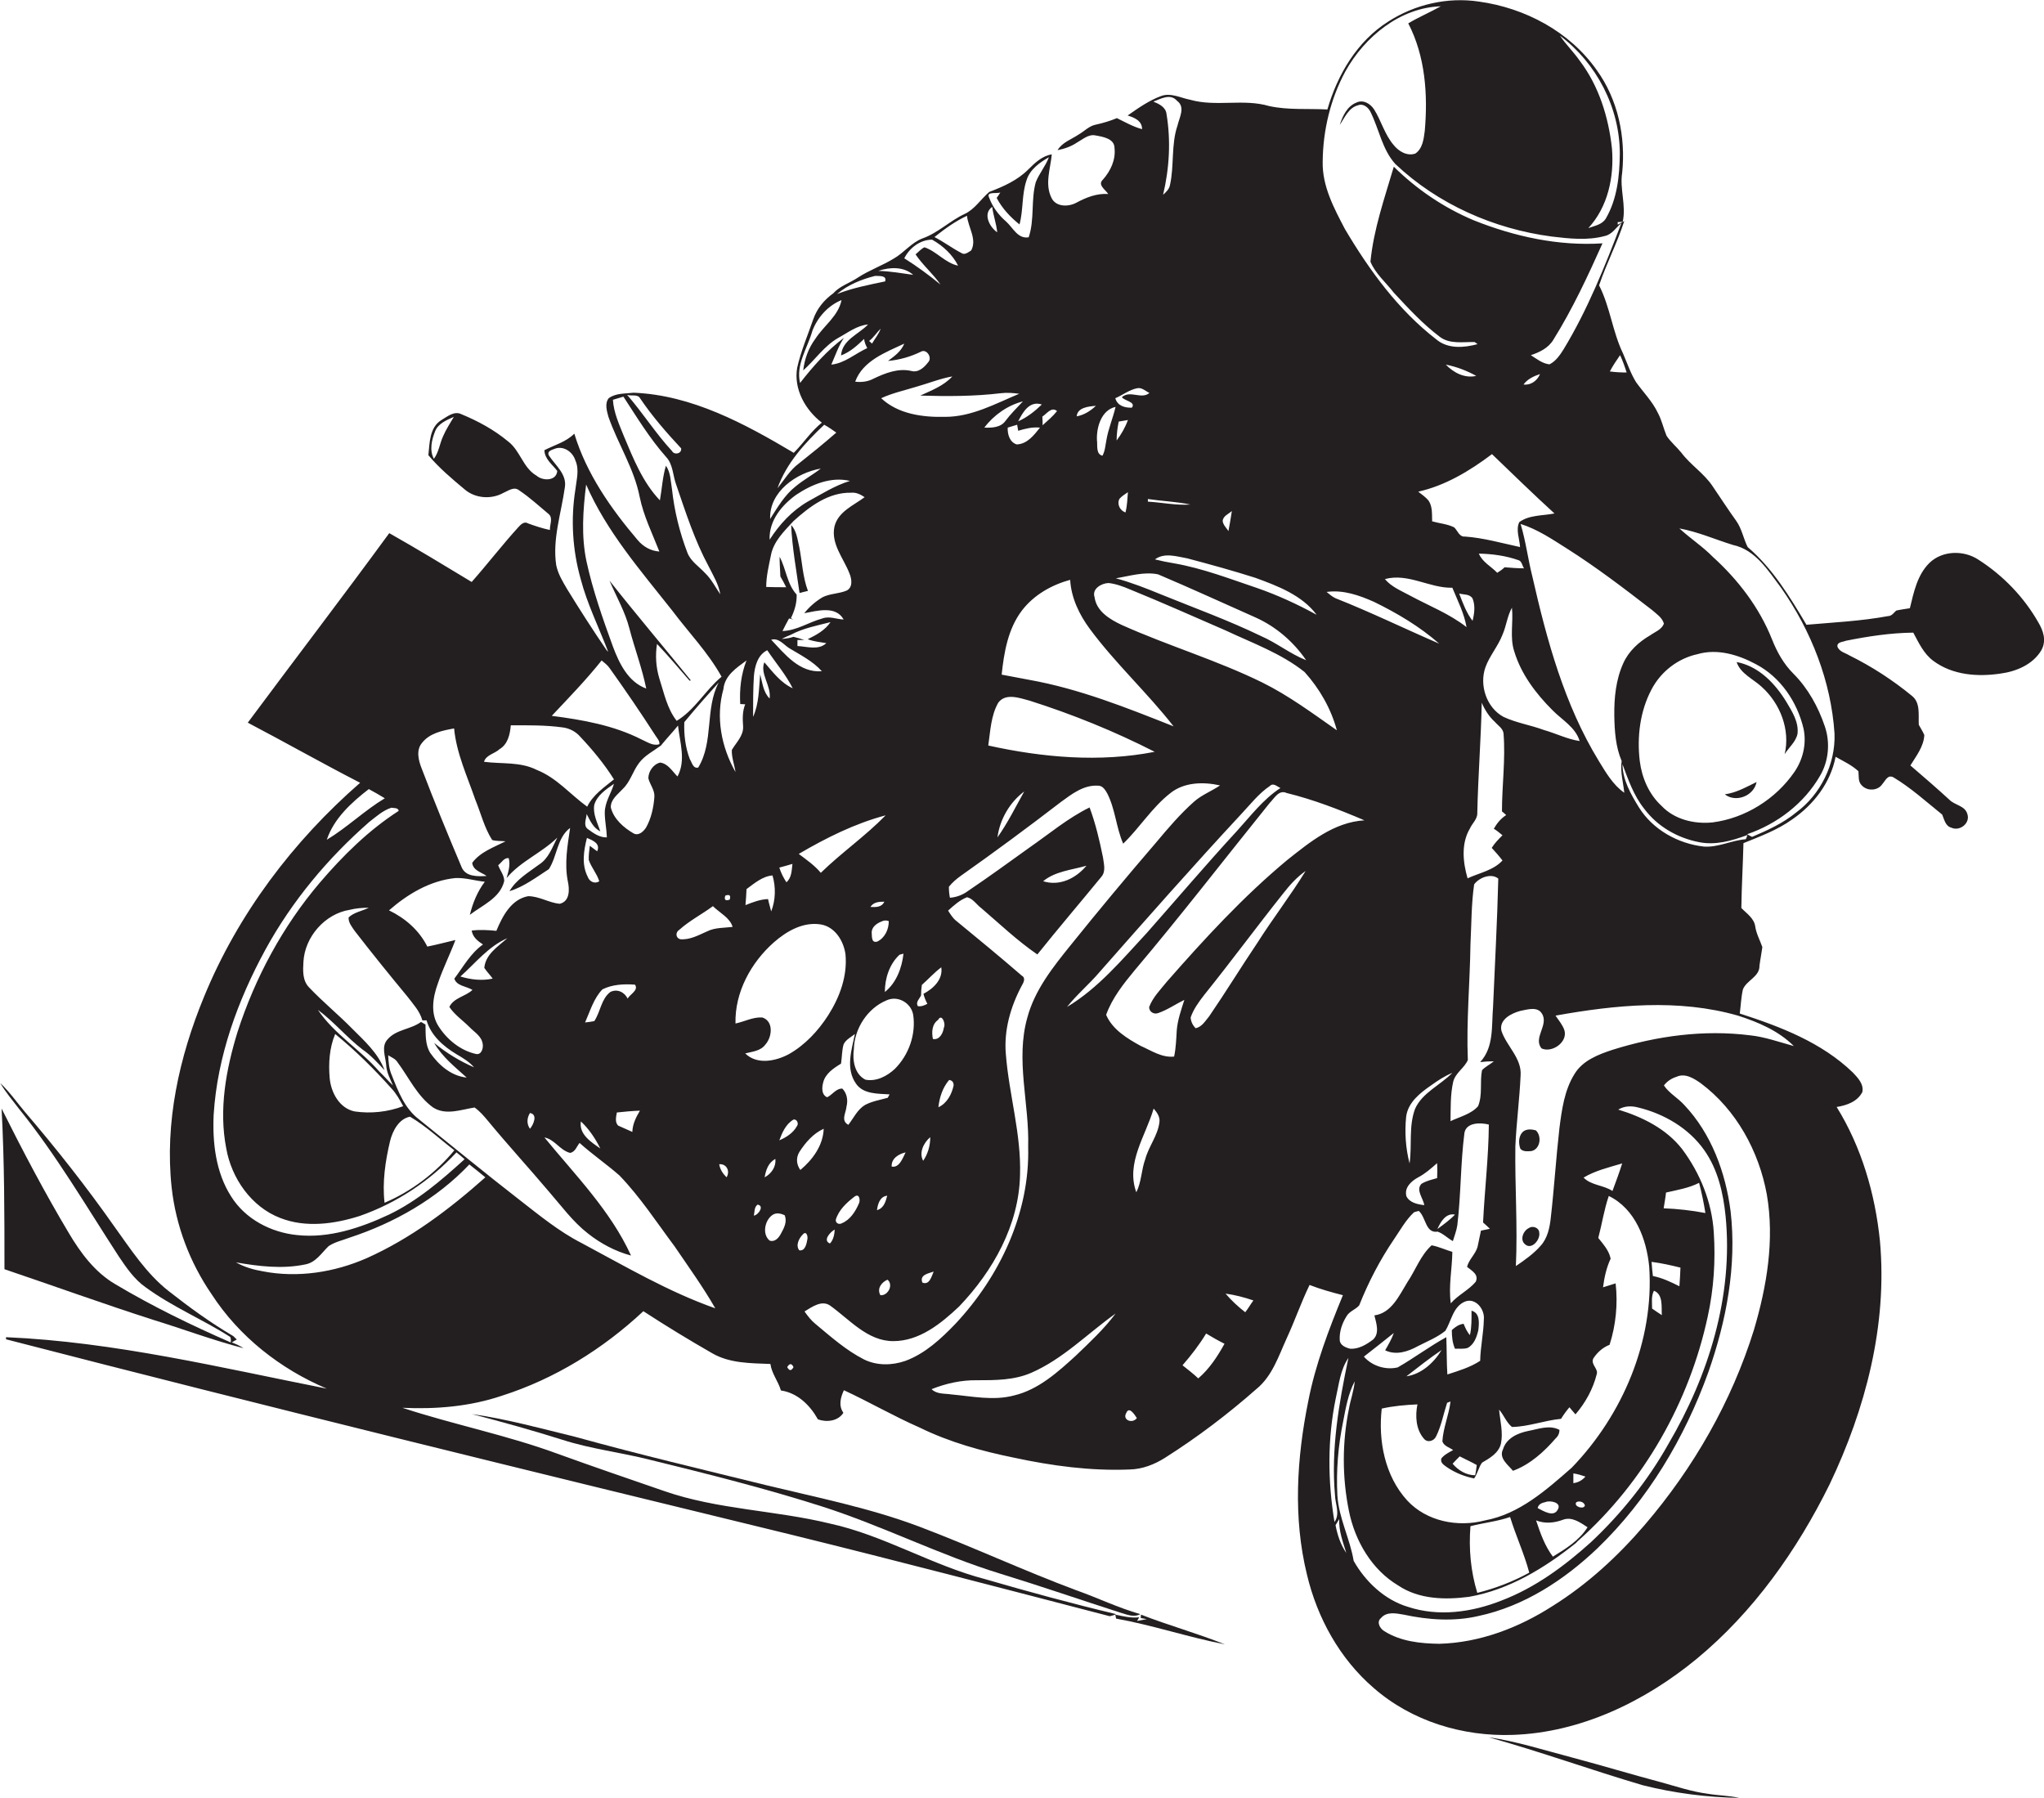 <?xml version="1.0" encoding="utf-8"?>
<!-- Generator: Adobe Illustrator 19.2.0, SVG Export Plug-In . SVG Version: 6.00 Build 0)  -->
<svg version="1.1" id="Layer_1" xmlns="http://www.w3.org/2000/svg" xmlns:xlink="http://www.w3.org/1999/xlink" x="0px" y="0px"
	 viewBox="0 0 778.7 684.9" enable-background="new 0 0 778.7 684.9" xml:space="preserve">
<g>
	<path fill="#231F20" d="M776.6,237.2c-5.5-9.7-13.5-18-22.9-24c-5.6-3.7-13.7-3.5-18.6,1.2c-4.7,4.6-6,11.2-7.5,17.3
		c-1.8,0.3-3.5,0.5-5.2,0.9c-0.9,0.8-1.7,2.1-3.1,2.1c-10.3,1.9-20.7,2.4-31.1,3.3c-6.3-10.6-12.9-21.5-22.4-29.6
		c-1.6-3.2-2.2-6.9-4.3-9.9c-3.1-4.3-6-8.8-9-13.2c-3.3-5-8.5-8.2-12-12.9c-1.8-2.2-4-4-5.6-6.4c-1.2-2.9-1.8-5.9-3.3-8.7
		c-2.1-4.4-5.5-7.8-8.3-11.7c-2.1-3.4-3.4-7.3-5-11c-4-8.3-4.9-17.7-9.1-25.9c2.8-8.3,6.9-16.1,9.6-24.5l-2.5,1.4v-1
		c0.5,0,1.4-0.1,1.9-0.1c1.4-6.2-1.2-12.5-0.2-18.7c1.4-13.6-1.6-27.9-9.7-39.1c-10.3-14.7-27.4-23.7-44.9-26.1
		c-12-1.8-24.4,1.1-34.5,7.6c-11.9,7.5-19.4,20.3-23.2,33.5c-7.4-0.4-14.9,0.3-22.2-1.3c-9.8-2.9-20.2,0.4-30.1-2.4
		c-3.6-0.7-7.4-2.8-11.1-1.4c-4.6,1.7-8.7,4.6-12.7,7.4c2.6,0.8,5.5,2,5.5,5.2c-3.4-0.9-6.5-2.7-9.6-4.2c-2.6,1.1-5.4,1.9-8.1,2.5
		c-2.5,0.5-4.3,2.5-6.4,3.7c-2.8,1.9-6.3,3-8.1,6c2.6-0.5,5.2-1.4,7.4-2.9c2.2-1.2,4.4-3.3,7.1-2.7c2.8,0.5,7.2,1.2,7.2,4.8
		c0.5,4.5-1.5,8.7-4.4,12c-2.2,2,0.9,3.8,2,5.5c-4.3-0.3-8.4,1.3-12.1,3.3c-3.1,1.7-8,1.7-9.6-2c-2.5-5.2-0.3-11,0.2-16.4
		c-3.7,0.6-6.5,3.3-9,5.8c-4.1,4.1-9.5,6.5-14.8,8.5c-3.2,2.7-5.5,6.6-9.4,8.4c-5.6,2.6-10.1,7.2-16,9.3c-4.3,1.6-7.1,5.5-11,7.7
		c-4.4,2.7-9.3,4.4-13.6,7.2c-3.1,2.1-6.9,3.2-9.4,6c-3.5,2.5-6.3,5.9-7.7,10c-2.1,6.1-4.7,12.1-6.1,18.4
		c-1.4,8.1,3.1,16.1,9.4,20.9c-4.1,3.3-7,7.8-10.7,11.5c-18.7-11.1-38.8-22-61-22.9c-3.2,0.4-6.8,0.1-9.5,2.1
		c-1.6,2-0.7,4.9-0.1,7.1c3.6,10.3,9.8,19.7,11.9,30.5c1.5,7.3,4.8,13.9,7.5,20.8c-3.3-0.2-6.2-1.9-8.3-4.4
		c-10.2-12-19.5-25.3-24.1-40.5c-3.2,3.2-7.5,4.3-11.4,6.3c0.1,3.4,3,5.4,4.9,7.9c-0.3,3.9-5.5,3.9-7.9,1.8
		c-5.2-3-6.2-9.6-10.9-13.1c-5.3-4.4-11.4-7.7-17.7-10.3c-2.7-1.4-5.4,0.9-7.6,2.2c-4.6,2.8-4.5,8.7-5,13.4c4.1,4.9,9,9,13.9,13.1
		c4,3.4,10.1,3.8,14.6,1.3c1.9-0.8,4.1-2.6,6.1-1c4,2.7,7.5,5.9,11.2,9c1.8,1.5,0.4,4.1,0.5,6.1c-2.8-0.6-5.6-1.5-8.3-2.5
		c-1.4-0.9-2.7,0.3-3.6,1.3c-6.2,6.8-11.8,14.1-17.9,21c-10.4-6.3-20.8-12.6-31.4-18.6c-17.7,24.2-36,48.1-53.9,72.2
		c14.3,7.5,28.4,15.5,42.8,22.9c-25.6,22.3-46.6,50.1-59.5,81.6c-9.4,22.8-15,47.8-12.3,72.6c1.6,14.5,6.9,28.5,15.2,40.6
		c10.5,16.2,26.2,28.5,43.9,36C84,521,43.7,511.2,2.3,509.4l0,0.8c99.4,25.7,199.2,50.1,299,74.4c40.6,10,81.1,20.6,121.5,31.1
		c0.8-0.2,1.6-0.4,2.4-0.8c-16.7-4-33.3-8.5-49.8-13.3c-20.4-5.3-38.6-16.7-59.2-21.2c-20.9-5.1-42.8-5.3-63.2-12.4
		c-13.6-4.7-27.1-9.3-40.6-14.2c-19.3-7.1-39.6-11.1-59.1-17.5c12.8,0.6,25.8-0.5,37.9-4.6c20.1-6.4,38.5-17.8,53.9-32.2
		c8.6,5.6,17.3,10.9,26.2,16c6.7,3.9,14.7,3.8,22.2,4.1c0.5,3.7,3,6.6,4,10.1c6.3,0.9,11.1,5.6,14.1,11c3.3,1.2,7.7,0.7,9.7-2.5
		c-1.9-2.7-1.1-5.8,0.2-8.6c9.7,4.5,19,9.9,28.8,14.2c11.4,5.6,23.7,9,36,11.5c14.4,3.1,29.2,5.1,44,4.5c4.9-0.1,9.5-1.9,13.6-4.5
		c12.3-7.8,23.9-16.6,34.8-26.2c6-4.9,8.4-12.5,11.5-19.3c3.1-6.7,5.5-13.7,8.7-20.3c4.1,1.6,8.4,2.8,12.7,3.9
		c-5.4,13.1-10.5,26.5-13.2,40.4c-4.4,21.7-5.8,44.4-0.5,66c3.9,16.5,12.5,32.1,25.4,43.2c14.5,12.7,34,18.6,53.1,17.9
		c25.8-0.9,50.2-12.7,69.9-28.9c21.7-17.9,38.3-41.4,50.7-66.5c13.7-28.7,22.1-60.7,19.2-92.7c-1.8-17.9-7-35.8-16.5-51.1
		c3.8-0.6,7.9-2,9.8-5.7c0.6-3-1.7-5.4-3.6-7.4c-11.9-11.5-27.6-17.5-43.1-22.5c0.4-3,0.5-6.2,1.2-9.2c1.4-3.5,6.4-4.8,6.3-9
		c0.3-2.4,0.8-4.8,1.1-7.1c-0.9-2.6-2.3-5.1-2.7-7.8c-0.4-3.2-3.3-5-5.3-7.1c0.1-8.2,0.6-16.5,0.8-24.7c6.4-2.6,12.9-5,18.5-9
		c8.2-5.6,14.7-14,16.6-23.9c3,1.7,6.1,3.1,8.7,5.5c0.2,1.8-0.2,3.9,1.2,5.3c2.1,2.4,6.2,2.2,7.9-0.4c1.2-1.3,2-3.7,4.2-2.6
		c6.7,4,12.5,9.3,18.6,14.2c0.8,1.8,1.2,4.4,3.5,5c3.2,1.5,7.3-1.7,6.1-5.2c-0.9-3.2-4.7-3.3-6.8-5.4c-4.9-4.5-9.9-8.8-14.9-13.1
		c2.2-3.6,5.1-7.2,5.3-11.6c-0.6-1.4-1.4-2.6-2.1-3.9c-0.2-3.7,0.7-8.4-2.6-11c-7.3-6-15.3-11.2-23.8-15.4c-1.6-1-3.9-1.4-4.6-3.4
		c-0.2-1.8,2.1-1.7,3.2-2.2c8.5-1.7,17-3,25.7-3.1c2.1,3.9,4,8.1,7.7,10.8c7.3,5.4,16.8,6.1,25.5,4.8c6.1-0.8,12.4-3.5,15.6-8.9
		C779.8,243.9,778.3,240.1,776.6,237.2z M168.8,166.2c-1.3,2.8-1.6,6-3.5,8.6c-1.8-3.4-0.8-7.3,0.5-10.6c1.2-2.9,4.4-4.2,7.1-5.4
		C171.5,161.2,169.9,163.6,168.8,166.2z M617.2,135.3c1,2.1,1.8,4.4,2.5,6.6c-2.1,0-4.3-0.1-6.4-0.4
		C614.4,139.4,615.8,137.3,617.2,135.3z M629.4,232.4c1.7,1.5,3.9,2.9,4.5,5.2c-0.9,2.3-3.4,3.1-5.2,4.4c-4.3,2.5-8.2,6-10.3,10.7
		c-2.8,6.2-3.5,13.2-3.4,20c0.1,5.8,0.5,11.8,2.8,17.2c-0.6,4.1,0.6,8.1,1,12.1c-4.3-3-7-7.7-9.7-12.1c-13.1-21.4-19.8-46-25.3-70.2
		c-1.7-6.7-2.5-13.5-4.5-20.1c6.4,2,12,5.8,17.7,9.4C608.2,216.1,618.8,224.2,629.4,232.4z M646.7,249.2c7.5-2.2,15.5,0.2,22.2,3.8
		c9.4,4.9,15.8,14.4,18.2,24.6c1.2,5.7-0.2,11.7-3.5,16.5c-7.1,10.3-18.7,17.6-31.2,19.2c-6.9,0.7-14.5-1.1-19.4-6.3
		c-4.8-4.4-7.5-10.7-8.3-17.1c-1.1-9.2,0.1-18.9,4.4-27.1C632.7,255.8,639.3,250.8,646.7,249.2z M572.4,318.2c-1.5,1.5-3,3-4.1,4.8
		c1.4,1.5,2.8,3.1,4.1,4.8c-3.5,3.8-8.8,4.7-13.3,6.8c-1.8-6.2-2.5-13.3,0.9-19c0.9-2,2.9-3.6,2.8-5.9c0.3-14,1.4-28,1.7-42
		c1.2,2.8,2.8,5.3,5,7.3c1.2,1.4,3.1,2.5,3.3,4.4c0.8,9.9-0.6,19.8-0.6,29.7c0.4,0.3,1.2,1,1.6,1.4c-2,1.3-3.5,3.1-4.7,5.2
		C570.4,316.5,571.4,317.4,572.4,318.2z M607,517.5c1.5-2.3,3.6-4.2,6.2-5.2c2.4-7.5,3.2-15.6,2.3-23.4c-1.6,0.5-3.2,1-4.8,1.5
		c0.5-3.8,1.3-7.5,2.9-10.9c-0.6-3.1-2.8-5.5-4.7-7.9c1.4-5.3,2.2-10.8,4-16c10.1,4.9,14.4,16.5,15.4,27
		c1.9,28.2-10.1,56.4-29.5,76.5c-9.7,8.5-20,17.7-33.1,20.1c-10.3,2.7-22.2,0.4-29.6-7.6c-8.5-9.3-11.1-22.7-9.7-35
		c4.4-1,9-1.4,13.6-1.6c-0.9,4.4-0.6,9.6,2.5,13.1c1.3,1.6,3.8,0.9,4.6-0.9c2-4,2.8-8.5,4.2-12.8c0.3-0.1,1-0.4,1.3-0.5
		c-0.6,5.1-2.8,10-3.1,15.2c0.6,1.8,2.7,2.3,4.1,3.3c-1.6,0.9-3.3,1.7-4.5,3.2c-0.5,1.8,1.2,2.6,2.4,3.5c3,2,6.5,3.4,10.1,4.1
		c1.3-1.8,1.7-4.2,3-6c2.9-1.7,6.3-3.6,7.2-7.2c0.9-4.3-0.3-8.7-0.7-13c1.8,2,2.7,4.8,4.9,6.6c6.3-0.1,12.4-2.5,18.7-3.1
		c1-1.6,2-3,3.2-4.4c0.8,0.9,1.5,1.8,2.3,2.7c3.8-4.4,6.7-9.7,8.1-15.3C609,521.4,605.9,519.8,607,517.5z M603.3,448.6
		c4.5-2.7,9.7-3.9,14.7-5.4c-1.1,3.5-2.4,7-3.7,10.5C610.8,451.4,606.2,451.6,603.3,448.6z M595.3,579c3.5-1.4,6.7,1,9.5,2.8
		c-3.1,5-8.3,8.2-13.2,11.2c-3.1-4.1-4.8-9-6.4-13.8C588.5,580.5,592,580.2,595.3,579z M585.8,574.5c0.3-1.5,1.6-2,3-2.3
		c1.7-0.7,6,0.1,4.8,2.6C592.1,578.3,588,575.6,585.8,574.5z M599.4,565c0-0.9,0-2.7,0-3.7c1.6,0.2,3.1,0.7,4.6,1.2
		C602.8,563.9,601.2,564.8,599.4,565z M603.8,573.5c-0.4,1.7-4.4,0.4-3.3-1.2C601.5,571.6,603.5,572.1,603.8,573.5z M582.6,599.1
		c-6.2,3.4-12.9,6-19.8,7.7c-2.5-8.2-3.3-16.8-2.6-25.4c5-1.3,10.2-1.8,15.1-3.5C577.5,585.1,580.7,591.9,582.6,599.1z M540.2,512.8
		c3.5-1.8,7.3-3.3,10.4-5.8c2.4-3.8,2.9-9.3,7.6-11.2c4-1.5,7.5,3,7.1,6.8c-0.1,5.3-1.3,10.5-1.4,15.8c-3.8,2.5-8.2,3.8-12.5,5.2
		c-0.3-4.7-0.2-9.5-0.4-14.2c-6.4,3.5-12.2,7.9-18.5,11.5c-4.5,1.1-9.8-0.5-12.9-4.1c3.8-3,7.6-5.9,11.4-9c-0.8,2.3-2.1,4.5-3.3,6.6
		C531.9,516.4,536.4,514.9,540.2,512.8z M562.6,558.1c-0.1,1-0.4,3-0.6,3.9c-3.4,0-6.5-1.9-8.6-4.4c0.9-1,1.8-1.9,2.7-2.8
		C558.2,555.9,560.5,556.9,562.6,558.1z M549.2,514.3c-2.9,4.8-7.7,9.2-13.4,10C540.2,520.9,544.6,517.4,549.2,514.3z M542.6,459.1
		c-2.5-0.3-5.6-0.9-6.8-3.4c-0.9-3.3,1.9-5.8,4.5-7.2c2.7-1.4,4.9-3.4,7.2-5.4c0.1,1.9,0.1,3.8,0,5.7c-2,0.6-4.1,1-6,2.2
		C539.3,453.4,542.2,456.4,542.6,459.1z M539.1,422.4c-2.5,6.7-1.1,13.9-2.1,20.8c-1.5-5.8-1.9-11.9-1.3-17.8
		c0.7-5.5,5.4-9.1,9.6-12c2.5-1.8,5.1-3.5,8-4.7C548.6,413.5,541.9,416.2,539.1,422.4z M568.4,173c7.9,7.6,15.7,15.2,23.8,22.6
		c-4.4,0.9-9.6,0.5-13.4,3.3c-1.4,2.9,0.1,6.4,0.3,9.5c-7-1.5-13.9-3.5-21-4c-2.2,0.2-2.8-2.3-4.1-3.5c-2.6-1.3-5.6-1.5-8.4-2.3
		c-0.1-2.6,0.2-5.5-1.3-7.8c-1.1-1.4-2.6-2.4-4-3.5C550.6,185,559.9,179.4,568.4,173z M550.8,138.9c4.1,0.8,8,2.3,11.6,4.3
		C558,144.2,553.8,142,550.8,138.9z M580.4,146.5c1.5-2.1,3.9-3.2,6.3-4C585.6,145.1,583.2,146.8,580.4,146.5z M580.6,216.5
		c-2.5,0-4.9-0.2-7.4-0.4c-0.8,0.8-1.8,1.5-2.8,2.1c-2.3-2.4-5.7-4.1-7-7.3c5.1,0.1,10.3,0.8,15.1,2.5
		C579.8,213.8,579.9,215.5,580.6,216.5z M561,236.5c-2.4-3.1-3.7-6.8-5.1-10.4c1.7,0.5,4,0.1,5.1,1.9
		C562.1,230.7,561.7,233.7,561,236.5z M553.3,223.9c2,4.9,4.5,9.7,5.4,15c-6.5-5.1-14.3-8.1-21.5-12c-3.3-1.8-7.1-3.3-9.6-6.3
		C536.5,218.2,544.6,224.1,553.3,223.9z M548.3,245.2c-13.2-5.7-26.1-12-39.5-17.3c-1.3-0.6-2.3-1.5-3.4-2.4
		c6.3-0.9,12.5,1.3,18.1,3.8C532.3,233.6,540.9,238.7,548.3,245.2z M554.3,462.7c-2,2.1-4.4,3.8-6.7,5.5
		C548.8,465.5,550.8,462,554.3,462.7z M552.6,427.1c0.1-5-0.1-10,1-14.9c0.8-3.5,4.3-5.3,5.6-8.4c-0.6-14.7,0.8-29.4,1-44.1
		c0.4-7.6,0.3-15.2,1.4-22.8c1.9-2.6,6.5-4.4,9.2-2.2c-0.4,16.3-1.3,32.7-2,49c-0.6,7.1,0.4,15.2-4.9,20.9c1.7-0.2,3.4-0.3,5.2-0.3
		c-1.4,1.2-3.2,2-4.5,3.4c-0.9,4.5,0.3,9.3-1.5,13.7C560.5,424.4,556.2,425.4,552.6,427.1z M572.8,273.1c-6.5-3.5-9.3-12.1-6.9-18.9
		c1.6-4.4,4.8-8,6.5-12.4c1.5-3.4,1.8-7.1,3.6-10.3c0.6,5.6-0.9,11.3,0.9,16.7c2.6,8.6,8.2,16,14.5,22.3c3.6,3.7,8.8,6.5,10.4,11.8
		c-4.7-0.7-9-2.9-13.6-4.2C583.1,276.2,577.7,275.4,572.8,273.1z M617.1,58.6c-0.1,8.4-1,17.2-5.3,24.6c-1.4,2.4-4.3,2.8-6.7,3.7
		c7.5-8.1,9.9-19.6,9-30.4c-1.3-11.9-5-23.8-12.3-33.4c-2.3-3.3-5.2-6.1-7.5-9.5C608.3,24.1,617.1,41.1,617.1,58.6z M512.6,27.1
		c7.3-13.1,20.8-24.2,36.3-24.7c-4.1,2.3-8.4,4.1-12.4,6.5c6.5,12.5,7.5,27.1,6.3,40.9c-0.4,3.1-0.8,6.8-3.6,8.7
		c-3.2,1.1-6.4-0.9-8.3-3.3c-3.4-4-4.7-9.2-7.4-13.5c-1.4-2.2-4.2-3.9-6.8-2.6c-3.5,1.4-5.2,5.1-6.3,8.5c1.9-2.8,3.4-6.6,7-7.5
		c2-0.8,4,0.9,4.8,2.7c3.2,6.5,4.4,14.2,9.4,19.7c16.2,15.3,37.5,24.7,59.5,27.6c6.7,0.8,13.7,1.6,20.3-0.2c2.8-0.6,4.3-3.3,6.3-4.9
		c-6.3,16.5-12.9,33.1-22.1,48.2c-1.4,2.2-2.9,4.4-5.3,5.6c-2.7-0.3-4.9-2.1-7.1-3.5c3.3-1.1,6.7-2.7,8.6-5.9
		c7.3-11.7,13.1-24.2,18.7-36.7c-16.8,1.1-33.6-2.6-49.1-8.8C550,79.1,539.7,72.1,531,63.5c-3.5,11.9-7.7,23.8-8.9,36.2
		c1.9,4.6,5.9,7.9,8.9,11.8c5.5,5.9,11,11.9,17.5,16.8c3.8,2.9,8.8,1.9,13.3,2c0.3,0.2,0.8,0.6,1.1,0.8c-5.2,1.4-11.3,1.9-15.7-1.8
		c-14.5-11.2-25.5-26.3-34.8-42c-4.2-8-8.7-16.4-8.5-25.7C504,49.6,506.9,37.6,512.6,27.1z M469.3,194.7c-0.4,2.5-0.8,5.1-1.3,7.6
		c-0.8-1.2-2-2.3-2.2-3.8C465.9,196.6,468,195.8,469.3,194.7z M478.2,220.1c8.5,3.1,17.8,6.6,23.4,14.1c-7.3-4-14.9-7.5-22.7-10.2
		c-10.4-3.5-20.7-7.5-31.6-9.4c-2.5-0.4-4.9-0.9-7.3-1.5c3.6-2.7,8.3-1.1,12.3-0.4C461,215,469.7,217.4,478.2,220.1z M425.4,167.8
		c0-2.4,0.3-4.8,0.8-7.2c1.2-0.2,2.3-0.4,3.5-0.6C428.7,162.8,427.2,165.4,425.4,167.8z M429.7,187.5c-0.2,2.6-0.3,5.2-0.9,7.7
		c-2.1-0.6-3.4-3.2-2.3-5.2C427.4,189,428.5,188.3,429.7,187.5z M441.2,218.8c12.5,5.3,24.9,11,37.3,16.5
		c7.7,3.5,14.3,9.2,19.1,16.2c-6.1-2.4-11.2-6.6-17.2-9.2c-12.4-6-25.4-10.7-38.2-15.9c-5.6-2.3-11.2-4.5-17.1-6.1
		C430.5,219.4,435.9,217.7,441.2,218.8z M453.5,192.2c-5.4,0.4-10.8-0.8-16.2-1.1c0-0.3,0-0.7,0-1
		C442.7,190.9,448.2,191.1,453.5,192.2z M448.4,38.4c3.3,2.4,0.9,6.3,0.2,9.4c-2.5,7.3-1.2,15.3-2.9,22.8c-0.3,1.5-1.5,2.6-2.6,3.6
		c2.4-10.1,3-20.6,1.3-30.8c-0.3-2.6-2.8-3.8-5-4.7C442.3,37.6,445.9,35.5,448.4,38.4z M433.2,147.9c1.8-0.4,3.2,1.1,4.7,1.8
		c-3.1,2.6-7.3-1.2-10.5,1.6c0.9,1.4,5.5,1.8,3.8,4c-2.7,0.1-5.5-0.7-6.3-3.6C427.7,150.5,430.2,148.5,433.2,147.9z M425,155
		c-1,4.3-2.8,8.4-3.5,12.7c-0.4,2-0.5,4.1-1.5,5.9c-2.6-0.6-1.8-4-2.1-6C417.7,162.7,419.6,156.2,425,155z M422.3,222.1
		c2.8,0.3,5.5,1.3,8.1,2.4c12.3,5,24.4,10.4,36.6,15.7c10.2,4.8,21.1,8.7,30,15.8c5.7,6.3,10.1,14,12.3,22.2
		C500,271.7,491,265,480.9,260c-17.3-8.5-35.9-14-53.5-21.9c-4.5-2.1-9.7-5.2-10.4-10.6C415.9,224.3,419.6,222.2,422.3,222.1z
		 M487.8,300.2c-6.6,4.3-11.4,10.7-16.6,16.4c-11.7,12.7-22.9,25.9-34.3,38.8c-9.4,10.1-18.4,21-30.4,28.2
		c3.8-4.8,8.5-8.7,12.4-13.3c17.8-20.2,35.6-40.4,53.9-60.1c3.5-3.7,6.7-7.9,11-10.8C485.1,298.1,486.5,299.6,487.8,300.2z
		 M417.5,154.6c-2,1.9-4.5,3.5-7.3,4C410.4,155.2,414.9,154.8,417.5,154.6z M407.7,220.9c0.4,6.9,3.5,13.3,7.5,18.7
		c9.7,13.1,21.9,24.3,31.9,37.1c-17.9-7.1-35.9-14.3-54.9-17.7c-3.5-0.7-7.1-1.3-10.6-2c0.9-8.5,2.4-17.4,7.7-24.4
		C393.8,226.7,400.6,222.8,407.7,220.9z M376.5,284c0.8-5.5,1-11.4,3.8-16.3c2.8-3.8,8.1-1.8,11.9-0.8c16.4,5.2,32.4,11.7,47.7,19.5
		C419,290.5,397.3,288.6,376.5,284z M390.2,301.5c-3.3,5.9-6.3,12-10.2,17.5C380.9,312.2,384.6,305.7,390.2,301.5z M387.9,160.5
		c1.7-3.4,4.3-8,9-6.4C394.2,156.7,391.3,159,387.9,160.5z M396.2,162.9c-2.3,2.9-4.9,6.3-8.9,6.4c-2.7-0.9-3.5-3.9-3.4-6.4
		c0.9-0.3,2.7-0.8,3.6-1.1c0.1,0.6,0.3,1.7,0.4,2.3C390.6,163.3,393.3,162.6,396.2,162.9z M383,160.4c-1.8,2.5-5.2,2.6-8,2.5
		c3.6-4.8,8.9-8.5,14.7-10C387.4,155.4,385,157.7,383,160.4z M402.7,156.6c-1.6,2-3.6,3.7-5.5,5.4c0-1.1,0-2.2-0.1-3.3
		C398.8,157.6,400.6,154.8,402.7,156.6z M381.1,73.3c-0.3,0.5-1,1.6-1.4,2.1c2.1,4,5.2,7.3,8.7,10.1c1.5-5.5,0.8-11.4,2.7-16.9
		c1.3-4.1,5-6.7,8.5-8.7c-1.3,3.4-3.7,6.2-5,9.5c-1.9,6.8-0.4,14.2-2.7,21c-4.2,0.7-6-3.7-8.6-6c-2.9-2.5-5.2-5.6-6.5-9.2
		C375.6,72.8,380,73.9,381.1,73.3z M378,78.8c0.4,3.3,1.6,6.4,1.9,9.7C377,86.5,374.3,81.4,378,78.8z M381.2,149.8
		c2.4-0.3,4.8-0.1,7.1,0.2c-9.1,3.8-18.1,8.8-28.2,8.8c-8.5,0.2-17.9-1-24.4-7.1c4.3-2,9-3,13.5-4.4c4.6-1.3,9-3.1,13.6-3.9
		c-3.3,3.6-7.9,5.3-12.2,7.3C361,151,371.2,151,381.2,149.8z M353.3,382.4c-1.1,0.6-2.3,1.1-3.6,0.9c-1-1.5,0.6-2.8,1.2-4.1
		c0-1.4,0.1-2.7,0.3-4c2.5-2.2,4.7-4.7,7.4-6.7c0.7,4.6-3,8.1-6.8,10.1C352.1,379.8,352.6,381.1,353.3,382.4z M354.4,433.2
		c0,3.2-0.9,6.4-2.7,9C350,439.1,351.9,435.3,354.4,433.2z M355.7,484.4c-0.8,1.8-1.6,5.3-4.3,4.2
		C350.2,485.6,353.8,485.1,355.7,484.4z M355.4,395.8c-0.5-2.6-0.4-5.6,2-7.3c1.4-2.6,3,1.6,2.2,2.9
		C359.3,393.5,358,396.3,355.4,395.8z M361.6,411.4c1.2,0.2,1.7,0.9,1.7,2.1c-0.7,3.3-2.5,6.8-5.8,8.3
		C357.9,418.1,359.1,414.3,361.6,411.4z M340.9,407.2c-3,2.8-7.1,4.9-11.2,4.1c-4.2-2.1-5-7.5-4.4-11.7c0.2-7.8,5.2-15.5,12.4-18.5
		c4.3-2,9.4,0.9,10.2,5.5C349,394.1,346.2,401.9,340.9,407.2z M345,439c-1.1,2.2-2.4,6-5.3,5.4C339.5,441.3,342.4,439.6,345,439z
		 M323.2,428.5c-3-1.6-0.9-4.5-0.7-7c0.6-2.3,0.2-5-1.6-6.8c-2.4-0.1-3.8,2.4-5.8,3.3c-2.2-1-2-3.7-1.5-5.6c0.8-3.4,4-5.5,6.8-7.2
		c0.4-2.5,0.3-5,1-7.4c0.9-1.8,2.8-2.7,4.3-3.9c-1.3,6.1-3.6,13.2,0.4,18.9c2.8,4.1,8.4,3.8,12.8,4.1c-0.2,0.3-0.5,1-0.7,1.3
		c-2.9,0.8-5.9,1.3-8.6,2.7C326.7,422.6,325.2,425.9,323.2,428.5z M327.2,458.5c-1.3,3-3.3,6.2-6.5,7.5c-1,0.6-2.4,0-2.3-1.3
		c1.1-3.8,4.2-6.6,7.2-8.9C327.5,454.5,327.8,457.4,327.2,458.5z M318,468.4c-0.1,1.9-0.5,3.9-1.8,5.3
		C313.3,472.6,316.3,469.3,318,468.4z M314.8,245c-2.9,2.8-7.4,1.3-11,1.1l0-2.3c0.7,0,2,0,2.6,0c-1.4-0.5-2.8-0.9-4.1-1.2
		c-1.5,0.5-3,0.7-4.5,0.8c1.1-0.6,2.3-1.1,3.5-1.6c4.7-2.5,10-3.5,15.1-4.8c-2.1,3.1-5.4,4.9-8.7,6.5
		C310,244.4,312.4,244.6,314.8,245z M300.8,247c4.3,2.6,8.9,4.9,12.3,8.7c-8.5,0.7-14.1-6.5-19.3-12
		C296.8,242.9,298.6,245.7,300.8,247z M337.4,310.6c-7.7,7.9-16.8,14.2-24.7,21.9c-2.4-2.9-5.5-5-8.4-7.2
		C314.7,319.2,325.7,313.7,337.4,310.6z M344.5,130.9c-1.2,3-3.8,4.8-6.2,6.6c4.4-0.4,8.6-1.6,12.5-3.5c2.2-1.3,4.5,2.3,2.8,4
		c-1.5,2-3.8,4.1-6.5,3.3c-4.9-1.1-9.8,0.8-14.2,2.9c-2.2,1.2-4.7,1.5-7.1,1.2C328.7,137.4,337.5,134.2,344.5,130.9z M331.1,129.9
		c1.7-1.3,2.9-3.2,4.4-4.7c-0.7,2.1-2.2,3.8-3.3,5.7C331.8,130.5,331.5,130.2,331.1,129.9z M334.2,358.7c-2.2,0.6-2-1.7-2.1-3.2
		c-0.2-2.2,1.8-3.7,3.6-4.4c1-0.5,1.9-0.6,2.9-0.2C338.6,354.1,337.1,357.3,334.2,358.7z M342.7,363.7c0.4-0.1,1.1-0.3,1.5-0.4
		c-0.6,5.4-2.7,11.1-7.1,14.6C337.1,372.8,338.8,367.3,342.7,363.7z M331.6,345.5c1.2-1.9,3.3-2,5.3-2
		C335.9,345.7,333.6,345.6,331.6,345.5z M338,455.5c-0.6,2.3-1.3,4.8-3.9,5.5C334.4,458.7,335.2,455.8,338,455.5z M338.1,487.5
		c2.4,1.9,0.2,6.2-2.7,5.9C334,490.9,335.8,488.5,338.1,487.5z M368.4,82.2c0.4,4.4,3.9,8.9,1.6,13.2c-1,0.6-2.5,1.9-3.7,1
		c-3.5-1.8-6.8-4.3-10.3-6.1C359.9,87.2,363.9,84.3,368.4,82.2z M355.1,91.3c4.1,2.3,7.8,5.7,9.9,9.9c-4.9-1-8.1-5.4-12.8-7
		c-1.3,0.6-2.3,1.8-3.4,2.7c2.8,4.2,6.7,7.4,9.5,11.5c-4.4-3.6-9-7-13.8-10C346.5,94.4,350.6,91.3,355.1,91.3z M347.9,104.7
		c-4.4-0.6-8.8-1.4-13.3-1.5C339,101.7,344.3,101.5,347.9,104.7z M333.4,105.1c1.4,0.1,4.6-0.3,3.8,2.1c-6.2,1.3-12.4,2.5-18.3,4.8
		C323,108.5,328.2,106.4,333.4,105.1z M304.8,145.9c-1.7-7,2.9-13.4,4.7-19.9c2-5.2,6-9.6,11.1-11.7c-1.2,6.1-6.8,9.8-10,14.8
		c-2.6,3.5-4.1,7.7-4.6,12c4.5-4,7.9-9.2,13.2-12.3c3.7-2,7.2-4.8,11.5-5.2c-3.6,3.8-9.8,5.8-10.3,11.8c3.5-1.3,6.2-3.8,8.8-6.3
		c0.1,1.2,0.6,2.4,1.2,3.5c-4.6,2.1-8.6,5.8-13.7,6.3c1.5-3.4,2.7-7,4.8-10.2C315,133.6,309.7,139.6,304.8,145.9z M314,161.8
		c1.6,0.9,3.1,1.9,4.6,3c-4.7,4.1-9.5,8-14.3,11.8c-3.4,2.5-5.5,6.2-8.1,9.4C299.6,176.4,306.7,168.7,314,161.8z M312.7,178.5
		c-3.1,2.4-6.6,4.3-9.6,6.8c-4.2,3.3-6.9,8-9.7,12.4C293,187.3,303.4,180.1,312.7,178.5z M303.3,188.5c6-4,13.3-7,20.5-5.3
		c-5.8,1.8-10.8,5-16.1,7.9c-6,3.5-10.8,8.7-14.5,14.5C292.9,198.3,297.9,192.4,303.3,188.5z M293.7,211.5c1-5.3,5.1-9.2,8.6-13
		c6.1-5.5,13.3-11,22-10.8c1.9-0.2,3.6,0.7,5.1,1.7c-4.3,3.2-10.1,5.5-11.5,11.2c-1.4,6.6,3.5,12.1,5.7,17.8
		c0.9,2.1,1.4,5.4-1.1,6.6c-2.9,1.2-6.3,1.1-9.1,2.5c-2.7,1.6-5.1,3.7-7,6.1c4.9-0.9,12-3,15,2.4c-2.7-0.1-5.4-1.4-8.1-0.4
		c-5.2,1.4-9.7,4.6-15.2,4.8c0.8-1.6,1.6-3.2,2.5-4.8c0.4,0.1,1.2,0.3,1.6,0.4l-0.9-0.5c1.4-2.8,2.3-5.8,2.2-9
		c-3.7-4-4-9.8-6.5-14.4c0,2.5,0.2,5,0.3,7.5c0.8,1.3,1.5,2.7,2.2,4.1c-2.5,0-5.1,0-7.6-0.1C291.9,219.5,292.9,215.5,293.7,211.5z
		 M287.2,257.7c0.3-3.8,1.4-8.2,5.1-10c3.2,4.8,7.1,9.3,9.7,14.5c-4.6-2.1-7.6-6.2-10.8-9.9c-1.8,4.3,2.7,9,2,13.8
		c-2.5-2.5-2.7-6-3.6-9.2c-0.5,5.4-0.4,11.1-2.7,16.2C286.9,267.8,286.9,262.7,287.2,257.7z M301.9,329.1c-0.3,2.5-0.3,5.3-2.3,7
		c-1.1-1.7-2.1-3.6-2.7-5.6C298.5,330.1,300.2,329.6,301.9,329.1z M294.3,333.5c1.3,4.4,1.2,9.4-0.5,13.7c-0.4-1.6-0.9-3.2-1.2-4.7
		c-3,0.1-5.8,1.2-8.6,2.3c0.2-2,0.3-4.1,0.4-6.1C287.4,336.5,290.5,333.8,294.3,333.5z M284.4,251.6c-2.1,5.3-2.7,10.9-2.4,16.6
		c0.6,0,1.3,0.1,1.9,0.1c-1.1,2.7-1,5.6-0.8,8.4c0.2,3.6-2.6,6.1-4.3,9c-0.1,2.9,1,5.6,1.4,8.4c-5.4-9.5-7.6-20.9-4.6-31.6
		C276.1,257.3,280.6,254.4,284.4,251.6z M278,342.7c-1.6,0.6-2.2,0.1-1.7-1.5C277.9,340.6,278.5,341.1,278,342.7z M243.9,151.8
		c4.6,6.8,10,13,15.6,19c0.3,2-2.6,2.7-3.5,1c-6.2-6.7-11.1-14.5-17.1-21.4C240.5,151,243,150,243.9,151.8z M237.7,166.2
		c-1.8-4.5-3.9-9-4.2-13.9c1.3-0.4,2.7-0.8,4-1.2c5.1,7.8,10,15.9,16.2,22.9c2.8,2.9,2.6,7.3,4,10.9c3.6,10.5,7,21.1,12.3,30.9
		c1.7,3.4,3.8,6.8,4.4,10.6c-1.9-2.8-3.4-5.8-5.8-8.1c-2.3-2.5-5.4-4.4-6.7-7.7c-3-7.8-5-16-5.9-24.3c-0.5-3-0.5-6.3-2.3-8.9
		c-1.3,4.3-1.5,8.8-2.3,13.2C244.9,183.8,241.3,174.8,237.7,166.2z M223.3,184.6c7.8,17.9,20.8,32.8,32.8,48
		c6.3,8.4,13.7,16,18.8,25.2c-6.2,5.1-10.1,12.6-17.1,16.8c-3.7-4.7-4.8-10.6-6.6-16.1c-1.3-4.3-1.6-8.8-0.9-13.2
		c4.3,4.5,8.3,9.3,12.4,14l0.5-0.1c-10.3-12.7-20.9-25.2-31-38c2.6,6.1,6,11.9,7.6,18.3c2,7.6,4.8,15,6.4,22.8
		c-6.9-2.5-10.3-9.6-12.7-16c-3.9-10.7-7.7-21.5-10.1-32.6C221.4,204.1,222.1,194.3,223.3,184.6z M273.8,260
		c-5.3,10.1-1.8,22.5-7.8,32.4c-2,0.5-2.4-2-3.2-3.2c-1.7-4.5-2.3-9.4-2.1-14.1C264.9,270,269.3,265,273.8,260z M249.3,303.6
		c-0.3,4-1.2,8.2-3.2,11.7c-1,1.5-2.8,3.2-4.7,2.2c-3.8-2.2-7.6-5.5-8.7-9.9c-0.1-3.1,2.7-5,4.6-7.1c2.9-2.8,3.8-6.8,6.2-9.9
		c2.2-2.9,5.5-4.5,8.3-6.6c2.1-2.6,4.4-5,6.5-7.6c0.7,6.4,3.1,13.3-0.2,19.4c-2-2-3.6-4.9-6.6-5.3c-2.6,0.6-4.5,3.4-4.5,6
		C247.6,298.9,249.5,301,249.3,303.6z M226.4,306.6c1.1-3.7,4.5-5.9,7.5-8c-1.1,3.7-3.5,7-3.5,11c0,3.1,0.7,6.2,0.8,9.4
		c-2.8,0.1-5.1-1.6-7.3-3.2c-1.8-1.4-0.5-3.9-0.4-5.7c1.3,2.5,2.5,5.3,5.2,6.6C227.6,313.4,225.8,310.1,226.4,306.6z M223.6,319.2
		c2.1,0.9,5.3,2.1,3.9,5.1c-0.9-0.7-1.9-1.4-2.8-2.1c-0.2,1.8-0.5,3.6-0.4,5.4c1,2.9,3.1,5.2,4,8.1c-1.7,1.2-3.8,0.1-4.4-1.7
		C221.5,329.3,222.4,324,223.6,319.2z M228.7,437.5c-3.5-2.4-8.2-5.4-7.4-10.3C224.4,430.1,226.8,433.7,228.7,437.5z M226.4,389
		c-1.2,0.2-2.3,0.4-3.5,0.5c1.9-4.3,3.3-9.2,6.6-12.6c3.8-1.9,8.2-2.1,12.4-1.8c1.5,2.1-1.8,3.6-2.8,5.3c-1.2-2.5-4-3.8-6.6-2.5
		C229,380.6,228.8,385.4,226.4,389z M235,423.8c2.9-0.3,5.8-0.6,8.8-0.7c-1.5,2.5-2.8,5.1-2.9,8.1c-1.8-0.8-3.6-1.6-5.4-2.4
		C234.2,427.5,234.7,425.5,235,423.8z M215.2,185.6c0.8-5-3.7-8.4-6.1-12.1c-0.9-1.8,1.5-2.2,2.7-2.7c3.3-0.9,6.5,1.6,7.4,4.6
		c1.6,3.6,0.4,7.4,0,11.1c-1.8,11.3-1.1,23,2,34c2.5,9.6,7,18.6,10.5,27.8c-0.2-0.2-0.4-0.4-0.6-0.6c-5.2-7.6-10.2-15.4-15-23.2
		c-1.7-2.9-3.5-5.8-4.2-9.2C210.4,205.4,213.8,195.6,215.2,185.6z M229.2,251.6c1.1,0.9,2.3,1.8,3.1,3c6,8.4,11.8,16.9,17.4,25.6
		c0.6,1,1.7,2,1.5,3.3c-2.4,0.8-4.7-0.9-6.8-1.8c-10.6-5.4-22.5-7.5-34.2-9C216.7,265.8,223.3,259,229.2,251.6z M190.3,285.4
		c3.2-1.9,4-5.7,4.3-9.1c6.6,0,13.2-0.1,19.7,0.8c2.6,0.3,5.1,1.6,6.8,3.6c4.7,5,9.1,10.3,12.8,16.2c-3.8,3.1-8,5.9-10.2,10.4
		c-6.4-4.6-11.6-11-19.2-14c-6.3-3.2-13.4-2.2-20.1-3.1C185.1,287.6,188.5,287.1,190.3,285.4z M216.3,335.6c0.7,3.1,0.9,7.8-3.1,8.7
		c-4.1-0.4-7.8-2.9-12-2.9c-6.5,1.2-9.8,7.7-12.1,13.2c-3.1-0.3-6.3-0.5-9.4-0.1c0.4,2.5,2.3,4,4.3,5.3c-4.7,3.3-7.5,8.5-10.9,13
		c0.8,2.8,4.6,2.9,6.9,4.3c-2.6,2.5-7.2,3-8.8,6.5c2,3,5.1,5.1,7.6,7.6c1.9,2,4.7,3.5,5.1,6.5c0.3,1.6-0.5,4.3-2.6,3.8
		c-5.9-1.3-11-5.5-14.2-10.5c-3.2-4.9-2.2-11.1-0.3-16.3c1.9-5.7,4.6-11,6.7-16.6c-3.5,0.8-7.1,1.8-10.7,2.5
		c-3.1-6.2-8.4-10.8-14.6-13.8c7.1-6.2,15.6-11.3,25.2-12.3c3.8-0.2,7.5,1,11.3,1.4c-2.8,3.7-4.6,8.1-5.7,12.6
		c4.8-3.7,11.6-6.4,13.1-12.9c0-2.2-1.6-4-2.3-6c1.3-1,2.2-2.9,4-2.7c0.7,2.5-0.1,5.1-0.8,7.6c5.3-6.4,13.4-9.6,19.3-15.4
		c-1.9,3.7-3.3,8-7,10.3c-4,3-8.6,5.6-11.2,10.1c5.5-1.7,10.2-5.3,15-8.4c3.2-4.9,3.1-12,8.1-15.7
		C216.2,322.1,215,328.9,216.3,335.6z M201.9,430c-1.3-1.8-1.2-4.1,0-6C205,424.5,203.2,428.5,201.9,430z M187.7,372.8
		c-4.1,0.9-8.3,0.4-12.3-0.8c5.7-5.1,10.7-11.5,17.9-14.6c-3.6,3.2-8.3,6.1-8.8,11.3C185.5,370.2,186.7,371.4,187.7,372.8z
		 M177.8,410.5c-5.9-0.6-10.6-4.7-13.9-9.4c-2-3.2-1.7-7.2-1.8-10.8c-0.6-0.3-1.1-0.7-1.7-1c-3.9,2.9-9.5,2.8-12.8,6.7
		c-2.4,2.7-0.8,6.3-0.5,9.5c0.1,2.9,1.5,5.4,2.6,8c-1.8-1.7-3.4-3.6-5.2-5.3c-7.3-8.4-17.2-14.3-23.4-23.5c6.1,4.5,11,10.5,17,15.1
		c3.2,2.2,5.8,5.1,8.4,7.9c-2.4-6.5-7.7-11.2-12.4-15.9c-5.3-5.4-11.2-10.2-16.4-15.7c-2.5-2.6-2.3-6.4-2.1-9.7
		c0.5-9.5,8.2-18.3,17.6-19.8c2.4-0.6,4.8-0.8,7.3-0.8c-2.6,1.3-5.6,1.7-7.7,3.7c-0.1,2,1.3,3.6,2.3,5.1c6.5,8.4,13.2,16.7,20,24.9
		c2.2,2.9,4.8,5.6,5.8,9.2c0.4,0,1.2,0,1.6,0c1.7,5.8,6.4,9.9,11.4,12.9c2.4,1.4,4.9,2.9,6.7,5c-5.5-2.4-10.6-5.5-15.2-9.3
		C168.6,402.8,173.4,406.5,177.8,410.5z M135.1,423.4c-5.8-1.2-9-7.2-9.5-12.7c-0.5-5.6-0.1-11.6,2.1-16.8
		c7.7,6.3,14.8,13.3,21.4,20.7c1.9,2,3.2,4.4,4.5,6.8C147.8,423.6,141.3,424.3,135.1,423.4z M156.2,425.4
		c6.1,3.6,11.3,8.5,16.9,12.8c-7.1,8.6-16.3,15.6-26.6,20c-0.9-7.9,0.3-15.9,2.1-23.5C149.6,430.7,152,426.2,156.2,425.4z
		 M160.7,283.1c2.9-3.8,7.8-4.8,12.3-5.6c0.9,9.5,5,18.2,8.1,27.2c2.1,5.1,3.4,10.6,6.4,15.3c1.7,0.5,3.4,0.3,5.1,0.5
		c-4.5,2.3-9.6,4-12.7,8.2c0.3,2.9,3.5,3.6,5.5,5c-3.4,0.2-8.1,0.4-9.6-3.5c-5.2-12.3-10.3-24.7-15.1-37.3
		C159.5,289.9,158.4,285.9,160.7,283.1z M140.5,300.6c2.1,1.1,4.1,2.3,6.1,3.5c-7.8,4.7-14.3,11.1-22.1,15.8
		C127.2,311.8,133.9,305.7,140.5,300.6z M81.4,424.6c1.4-22.2,9.2-43.6,19.8-63c10.1-18.4,23.7-34.7,39.5-48.5
		c2.6-2,5.2-4.4,8.4-5.4c0.9,0.2,2.6-0.1,2.8,1.2c-11.5,7.4-21.3,17.1-30.1,27.4c-14.1,16.6-24.6,36.1-31.3,56.8
		c-4.4,14.3-7.2,29.6-4.3,44.4c2,11.4,9.6,22.3,20.6,26.5c9.7,3.8,20.6,2.3,30.3-0.8c14-4.9,26.7-13.3,36.8-24.2
		c1,0.8,2.1,1.7,3.1,2.6c-8.8,8-18,15.9-28.8,21.1c-10.9,5.1-22.9,9.1-35,7.8c-10-1-19.8-6.1-25.2-14.8
		C82.2,446.6,80.9,435.3,81.4,424.6z M139.7,479.3c-12.3,5.4-26.3,7.6-39.6,5c-3.5-0.6-7-1.6-10.2-3.4c8.6,1.5,17.6,2.6,26.3,0.8
		c4.1-0.7,6.3-4.4,9-7c2.4-1.6,5.3-2.2,7.9-3.2c17.1-5.6,33.3-14.8,45.7-27.9c2,1.6,4.1,3.2,6.1,4.9
		C171.3,460.6,156.5,471.8,139.7,479.3z M221.5,473.5c-8.6-4.4-16.1-10.6-23.7-16.5c-12.9-10-25.5-20.4-38.2-30.6
		c-5.4-4.1-7.9-10.6-10.3-16.7c-1.1-2.4-1.3-5.1-1.4-7.7c1.2,0.8,2.7,1.3,3.5,2.6c4.4,5.9,7.5,12.9,13.6,17.3
		c4.9,3.1,10.6,0.8,15.8,0c2,1.4,3.6,3.3,5.1,5.1c7.5,9.1,15.5,17.8,23.1,26.8c4.8,5.5,9.2,11.6,15,16.1c4.8,3.8,10.4,6.8,16.4,8.4
		c-7.8-17.1-21.2-30.6-33-45c4,0.8,5.9,4.9,9.8,5.9c2-0.4,2.5-2.5,3.6-3.8c4.9,4.4,10.3,8.1,15.2,12.4c7.9,8.2,14.2,17.9,21,27
		c5.3,7.8,10.8,15.4,15.5,23.6C254.6,492.1,238.2,482.4,221.5,473.5z M276.8,448.5c-1.4-1.4-2.5-3-2.8-5
		C276.9,443.3,278.2,446.2,276.8,448.5z M269.4,354.8c-3.2,1.4-6.5,3.3-10.2,3c-1.9-0.5-1.9-2.7-0.4-3.6c3.9-3.5,8.6-5.9,12.8-9
		c2.5,2.5,6.5,4.4,7.5,7.9C275.9,353.5,272.4,353.3,269.4,354.8z M287.2,463.1c0.3-1.5,0.1-3.2,1.4-4.2
		C291.3,459.3,289,462.8,287.2,463.1z M283.9,401.3c2.7-0.7,5.9-0.9,7.7-3.4c2.6-2.9,3.2-8.9-1.2-10.3c-3.6-0.2-6.8,1.6-10.2,2.3
		c-0.3-11.9,5.9-23.2,14.6-30.9c4.9-4.3,11.3-8,18.1-6.8c5.3,1,8.5,6.3,9.2,11.3c0.8,8.3-2.2,16.4-6.6,23.3
		c-3.8,5.9-8.8,11.3-15,14.8C295.4,404.3,288.4,405.7,283.9,401.3z M295.4,441.5c0.3,3-1.5,5.6-4.1,7
		C291.8,445.7,292.7,442.9,295.4,441.5z M297.6,469.8c-0.8,1.6-2.3,3.5-4.4,2.8c-3-2.5-1.8-8,1.3-9.9c1.4-0.8,3-0.4,4.4,0.2
		C300,465.3,298.7,467.8,297.6,469.8z M299.9,520.8c0.9-1.5,1.7-1.5,2.4,0C301.5,522.3,300.7,522.3,299.9,520.8z M296.9,434.4
		c1.1-3,2.5-6.2,5.4-7.9c1.3-0.3,2.1,1.6,1.3,2.5C302.2,431.6,299.5,433.3,296.9,434.4z M304.5,438.9c2.3-3.6,5.3-7.1,9.3-8.9
		c-0.2,6.3-4.2,11.8-8.9,15.7C303.4,443.6,303.2,441.1,304.5,438.9z M304.5,476.3c-1.5-1.9-0.1-4.6,1.4-6.1c1.3-1.4,1.9,0.7,1.7,1.8
		C307.3,473.7,306.8,476.7,304.5,476.3z M345,518.4c-5.1,1.8-10.9,1.9-15.8-0.5c-6.9-3.5-12.7-8.7-18.6-13.6c-1.6-1.3-2.9-3-4.1-4.7
		c2.8-1.7,6.6-4.5,9.8-2.2c7.4,5.3,14.2,13.5,24,13.5c10,0,18.2-6.7,25.1-13.2c12.9-13.5,22.8-31,23.2-50.1
		c0.5-15.6-4.2-30.6-5.4-46c-0.8-9.1,1.8-18.1,6-26c0.7-1.2,1.7-3,0.1-3.9c-8.2-7.1-16.6-14-25-20.9c-1.3-1-2.2-2.5-3.1-3.9
		c2.2-2,4.4-4,7.2-5.1c2.3,0.5,3.6,2.8,5.5,4.2c7,6,13.7,12.4,21.3,17.6c8-10,16.3-19.7,24.4-29.6c1.8-2.1,0.9-5,0.6-7.4
		c-1.3-6.4-2.8-12.8-5.1-19c-8.2,4-15.3,10-22.8,15.2c-7.8,5.6-15.5,11.2-23.5,16.6c-2,1.5-4.4,2.4-6.9,2.6
		c-0.3-1.4-0.4-2.8-0.4-4.2c1.3-1.6,2.9-3,4.6-4.2c12.9-9.1,25.6-18.5,38.1-28.1c4.1-3,8.6-6.5,14-6.2c1.8-0.1,2.8,1.5,3.6,2.9
		c3.1,6,3.4,13,6.1,19.2c6.3-6.1,11-13.8,17.9-19.2c5.3-4.3,12.7-4.4,19-3c-3.2,2.2-7,3.6-9.9,6.2c-5.3,4.7-9.9,10.1-14.5,15.6
		c-11.1,12.9-22,26-32.7,39.3c-6.7,8.3-13.5,16.9-16.3,27.3c-4.6,16.2,0.8,32.8,0.3,49.2c0.7,25.2-10.8,49.5-27.8,67.6
		C358.5,510,352.5,515.6,345,518.4z M397.4,335.7c4.6-3.8,10.9-4.3,16.5-5.9C409.9,334.6,403.7,337.7,397.4,335.7z M409.9,516.4
		c-6.9,6.3-14.3,13-23.6,15.2c-7.9,2.1-16,0.3-23.9-0.4c-2.5-0.4-5.5,0-7.5-2c5.5-2.2,11.4-3.5,17.3-3.4c7,0,14.1,0,20.6-2.8
		c12.2-5.3,21.5-15,32.2-22.6C420.6,506.3,415.2,511.3,409.9,516.4z M429.1,538.2c1.1-2.6,3.2,0.8,4,2
		C431.5,542.5,427.4,541,429.1,538.2z M441.7,427.5c-0.6,5.1-4.1,9.2-5.4,14.1c-1.5,4.1-1.4,8.6-3.4,12.6
		c-4.1-11.2,3.6-21.5,6.6-31.9C440.8,423.8,442,425.5,441.7,427.5z M456.5,525.1c-1.9-1.8-4-3.4-6-5c3.3-3.8,6.4-7.8,9-12.1
		c2.3,1.4,4.6,2.7,7,3.9C463.8,516.8,460.7,521.5,456.5,525.1z M474.4,499.9c-2.7-2.1-5.3-4.5-7.5-7.1c3.6,0.5,7.1,1.4,10.6,2.6
		C476.4,496.9,475.5,498.5,474.4,499.9z M479,359.2c-6.2,9.2-12,18.7-18.3,27.9c-1.5,1.8-2.8,4.1-5.2,4.6c-1.1-1.1-1.8-2.5-1.9-4.1
		c1.1-3.2,3.1-5.9,5.1-8.5c10.3-12.8,20-26,30.2-38.8c2.5-3.2,5.2-6.2,8.5-8.5C491.7,341.1,484.9,349.9,479,359.2z M490.3,327.7
		c-16.7,13.9-31.4,29.9-45.7,46.2c-2.5,3.1-5.4,6-6.8,9.7c-0.1,1.8,1.8,3,3.5,2.3c3.5-1.2,6.6-3.4,9.9-5c-1.2,3.8-2.6,7.7-2.9,11.7
		c-0.2,3.3-0.3,6.6-1,9.9c-4.7,0.5-8.7-2.3-12.8-4.1c-5.1-2.8-10.7-6.2-13.1-11.8c2.3-6.4,6.6-11.8,10.9-17
		c17.6-20.8,34.3-42.5,51.4-63.7c1.8-1.8,3.5-5.2,6.5-3.8c10.2,2.5,20,6.3,29.6,10.4C508.2,313.2,499,320.8,490.3,327.7z M513,501.4
		c1.1-1.9,3.4-2.5,4.8-4.1c3.5-8.8,7.9-17.3,13.2-25.1c2.4-3.5,4.5-7.4,7.7-10.4c0.4-0.1,1.3-0.4,1.8-0.5c2.8,2.4,2.5,8.6,7.2,7.9
		c2.1,0.7,3.8,2.5,5.8,3.6c0.6-2,1.4-4,1.7-6.1c1.4-11.7,1.2-23.4,2.7-35.1c0.7-4.1,6.2-4,9.3-3.2c-0.1,12.5-1.6,24.9-2.2,37.3
		c0.9,0.8,1.8,1.6,2.6,2.4c-0.8,0.2-2.5,0.5-3.4,0.7c-0.5,2.1-0.8,4.1-1.3,6.2c-0.8,2.8-3.3,4.8-4,7.6c1.8,1.5,4.6,2.9,3.3,5.7
		c-2.7,3.2-6.7,5-9.5,8.2c-0.9-6.5,0.5-13,0.6-19.6c-2.7-0.8-5.2-2-7.9-2.5c-4.2,3.8-6.1,9.4-9.2,14c-3.1,5-6,11.8-12.6,12.7
		c0.7,2.9,2.1,6.8-0.5,9.2c-2.5,1.9-5.5,3.7-8.7,3.5c-1.7-0.4-3.9-1.3-4-3.3C510.2,507.3,511.3,504.1,513,501.4z M508.9,532.6
		c1.2-5.2,1.7-10.8,4.8-15.3c-3.6,17.2-6.7,34.8-5.1,52.4c0.1,3.3,2,7-0.2,10.1C505.8,564.2,505.7,548.1,508.9,532.6z M508.8,581
		c0.5-0.8,0.9-1.5,1.4-2.3c-0.2,4.5,1.4,8.7,2.7,12.9C510.7,588.4,509.5,584.7,508.8,581z M515.7,594.6c-1.4-8.5-5.7-16.3-6.2-25
		c-0.5-9.4,0.3-18.9,2.2-28.1c1-5.2,1.9-10.5,4.4-15.3c-0.3,3.6-1.6,7-2.2,10.5c-2.6,12.8-2.6,26.1,0,38.9
		c2.3,11.4,8.7,22.4,18.8,28.4c7.9,5.3,17.9,5.5,27,4.3c15.3-2.7,28.8-11,40.7-20.5c0.3-0.3,0.7-0.8,1-1
		c24.9-22.2,42.2-52.7,49.2-85.3c2.3-10.5,3-21.3,2.3-32c-0.7-11.5-5.2-22.6-12.1-31.8c-6-7.7-15.1-12.2-24.3-15
		c2.3-1.4,5-1.5,7.6-0.8c9.9,2.4,19.3,7.9,25.2,16.3c5.2,7.4,7.2,16.3,8.1,25.1c3,30.4-6.5,60.8-21.8,86.8
		c-7.8,13.9-17.9,26.5-29.5,37.4c-10.1,9.1-21.2,17.3-34,22.2c-11.3,4.5-24.1,6.3-35.8,2.4C527.6,609.5,520.2,602.6,515.7,594.6z
		 M640.2,482.9c-0.1,2.3-0.2,4.7-0.4,7.1c-3.2-1.6-6.5-3.2-10.1-3.9c-0.2-1.8-0.4-3.6-0.5-5.4C633,481.2,636.6,482,640.2,482.9z
		 M633.8,460.3c0.3-2,0.7-4,0.9-6c4.3-1,8.7-1.7,12.6-3.7c1,3.8,1.8,7.7,2.4,11.5C644.4,461.1,639.1,460.5,633.8,460.3z M633.1,501
		c-1.3-0.8-2.5-1.7-3.7-2.5c0-2.3-0.4-4.7,0.7-6.8C633.7,493.1,632.9,497.9,633.1,501z M668.2,506.6c-8.5,27.3-23,52.6-41.6,74.3
		c-10.2,11.9-21.8,22.6-35.1,30.9c-12.9,8.3-27.8,14-43.2,14.4c-7.2-0.1-14.7-0.9-20.9-4.8c-1.7-1-3.1-3.5-1.3-5
		c2.2-2.6,5.8-1.8,8.7-1.3c9.3,2,19.1,2.7,28.5,0.5c17.3-3.7,32.6-13.7,45.3-25.8c19.2-18.5,33.2-42,42.2-67
		c6.9-19.6,10.9-40.6,8.5-61.4c-1.9-14.7-7.3-29.5-17.6-40.4c-2.4-2.7-5.8-4.5-7.8-7.5c1.2-1.6,2.9-2.7,4.8-3.3
		c3.3-1.5,6.6,0.6,9.3,2.5c13.5,10.1,22.1,25.9,25.1,42.3C676.1,472.4,673.1,490,668.2,506.6z M683.4,398.5
		c-5.5-1.5-11-3.5-16.7-4.1c-17.5-2.2-35.4,0.2-52.3,5.5c-5.5,1.8-11.5,4.1-14.6,9.3c-3.8,6.1-4.8,13.5-5.7,20.5
		c-1.3,11.4-2,22.8-3.3,34.2c-0.4,3.7-1.2,7.7-3.8,10.6c-2.7,3.1-6.1,5.5-9.5,7.8c0.7-15.2-0.4-30.4-0.2-45.6c0.4-9,1.6-18,2-27
		c0.5-6.6-5.4-11.2-7.3-17c-1-4.3,3.8-6.7,7.2-7.6c2.6-0.5,6.5-1.8,8.2,1c2.8,4.3-3.5,9.3-0.1,13.3c3.9,1.8,10-2.3,8.7-6.9
		c-0.7-2.1-2.2-3.8-3.4-5.6c22.8-4.1,46.8-6.5,69.5,0C669.9,389.4,677.6,392.7,683.4,398.5z M665.1,319.7c-5.4,0.4-10.5,3.2-16,2.8
		c-9.8-1.1-19.4-6.4-24.7-14.9c-3.1-5-6.2-10.5-6.3-16.5c2.2,5.9,4.3,12,8.3,17c5,6.7,12.6,11.1,20.8,12.7
		c6.3,1.3,12.6-0.5,18.5-2.7C665.6,318.5,665.3,319.3,665.1,319.7z M684.3,309.5c-5,4.1-10.9,6.8-16.8,9.3c-0.6-0.3-1.3-0.6-1.9-1
		c11.4-3.9,21.7-11.7,27.8-22.3c3.3-5.6,3.9-12.7,1.8-18.8c-2.5-7.4-6.4-14.5-12-20.1c-3.7-3.7-6.2-8.2-8.1-13
		c-4.8-12.1-12.9-22.7-22.5-31.4c-3.9-4-8.7-7.1-12.8-10.9c7.1,1.3,13.6,4.2,20.4,6.3c8.6,1.8,13.5,9.9,18.4,16.4
		c11.4,16.3,19,35.5,20.3,55.5C699.3,291.2,693.5,302.7,684.3,309.5z"/>
	<path fill="#231F20" d="M307.8,225.1c-2-5.3-2.2-11.1-3.3-16.7c-0.7-2.9-1-6.2-3.1-8.4c0.4,8.7,2,17.3,3.2,25.9
		C305.6,225.6,306.7,225.4,307.8,225.1z"/>
	<path fill="#231F20" d="M671.2,261.7c7,6.3,10.9,16.3,8.7,25.6c1.6-2.6,4.3-4.7,4.9-7.8c0.5-4.5-2.1-8.5-4.3-12.2
		c-4.3-7-10.5-13.5-18.9-15.1C663.1,256.7,667.9,258.6,671.2,261.7z"/>
	<path fill="#231F20" d="M669.2,297.9c-3.9,1.9-7.7,4.1-12.1,4.7C661.3,305.9,668.2,303.2,669.2,297.9z"/>
	<path fill="#231F20" d="M92.8,513.6c-1.4-0.9-2.9-1.6-4.5-2.2c0.6-0.4,1.3-0.8,1.9-1.1l-0.7-0.7l-0.6-0.6
		c-8.7-5.1-16.8-11-24.7-17.2c-8.5-6.7-14.4-15.9-20.6-24.5c-10.6-15.1-22.1-29.7-34.1-43.7c-3.1-3.7-5.9-7.7-9.4-11
		c2.1,3.6,4.8,6.7,7.3,10c14.2,17.6,25.6,37.2,37.9,56.1c2.9,4.3,5.9,8.7,10.2,11.7c10.1,7.4,21.7,12.2,32.2,18.9
		c0.3,0.6,0.3,1.3,0.2,2.1c-15.1-6.6-29.9-13.8-44-22.2c-7.7-4.5-13.2-11.9-17.7-19.5c-9.2-15.4-17.6-31.4-25.6-47.4
		c1.1,20.4,1.1,40.8,1.1,61.2c18.9,6.4,37.7,13.2,56.7,19.3C69.8,506.3,81.2,510.6,92.8,513.6z"/>
	<path fill="#231F20" d="M580.5,430.9c-2,1.5-2.1,4.5-1.3,6.7c1,1.2,2.8,1,4.2,0.9c3.4-0.7,4.1-5.7,1.7-7.9
		C583.6,430.2,581.9,430,580.5,430.9z"/>
	<path fill="#231F20" d="M582.5,467.8c-2.2,1-3.6,4.5-1.5,6.2c2.5,2.3,5.9-1.8,5.4-4.4C586.4,467.7,583.9,466.8,582.5,467.8z"/>
	<path fill="#231F20" d="M559.1,513.5c2.5-1.3,3.5-4.2,4.1-6.8c0.3-2.7,0.7-6.5-2.6-7.4c0,3.1,0.1,6.2-0.6,9.3
		c-1.1-1.2-1.8-2.8-2.4-4.3c-1.8,0.2-3.2,1.2-4.5,2.4c0,2.4,0.2,4.8,1.2,7.1C555.9,513.7,557.5,514,559.1,513.5z"/>
	<path fill="#231F20" d="M410,605.8c-20.1-7.5-39.6-16.6-59.7-24.2c-18.8-7.1-38.5-11-57.9-15.7c-24.4-6-48.9-11.8-73.1-18.5
		c-13.1-3.2-26.1-6.8-39.5-8.7c11.6,3,23.1,6.2,34.5,9.8c10.9,3.5,22.3,4.8,33.3,7.6c22,5.4,44,10.9,65.6,17.8
		c23.1,7.4,44.8,18.5,67.9,25.6c15.3,4.7,30.4,9.9,45.6,14.8c2.5,0.7,5.2,2,7.7,0.6C426,612.5,418.2,608.7,410,605.8z"/>
	<path fill="#231F20" d="M582.3,545.1c-4,0.8-8.4,2.7-9.7,7c-1.7,3.4,1.9,5.9,3.8,8.2c6.5-2.4,11.8-7.2,16.3-12.4
		c0.9-0.8,1.4-1.9,1.4-3.2C590.3,542.7,586.1,544.4,582.3,545.1z"/>
	<path fill="#231F20" d="M434.6,616.4c0.6,0.1,1.7,0.3,2.3,0.4c-0.9,0.2-2.8,0.5-3.7,0.7c0.2-0.3,0.6-1.1,0.8-1.4
		c-3.1,0.4-6.1-0.4-9.1-1c0.1,0.4,0.2,1.1,0.3,1.5c13.9,2.5,27.5,7.1,41.4,9.8c-10.5-4.2-21.4-7.2-31.9-11.3
		C434.6,615.5,434.6,616.1,434.6,616.4z"/>
	<path fill="#231F20" d="M633,679c-11.3-3-22.5-6.4-33.8-9.4c-10.7-2.8-21.2-6.2-32.1-7.8c19.8,5.5,39.1,12.5,58.8,18.3
		c12,3,24.3,4.6,36.7,4.8c-4-0.9-8.2-0.9-12.2-1.6C644.4,682.5,638.8,680.6,633,679z"/>
</g>
</svg>
